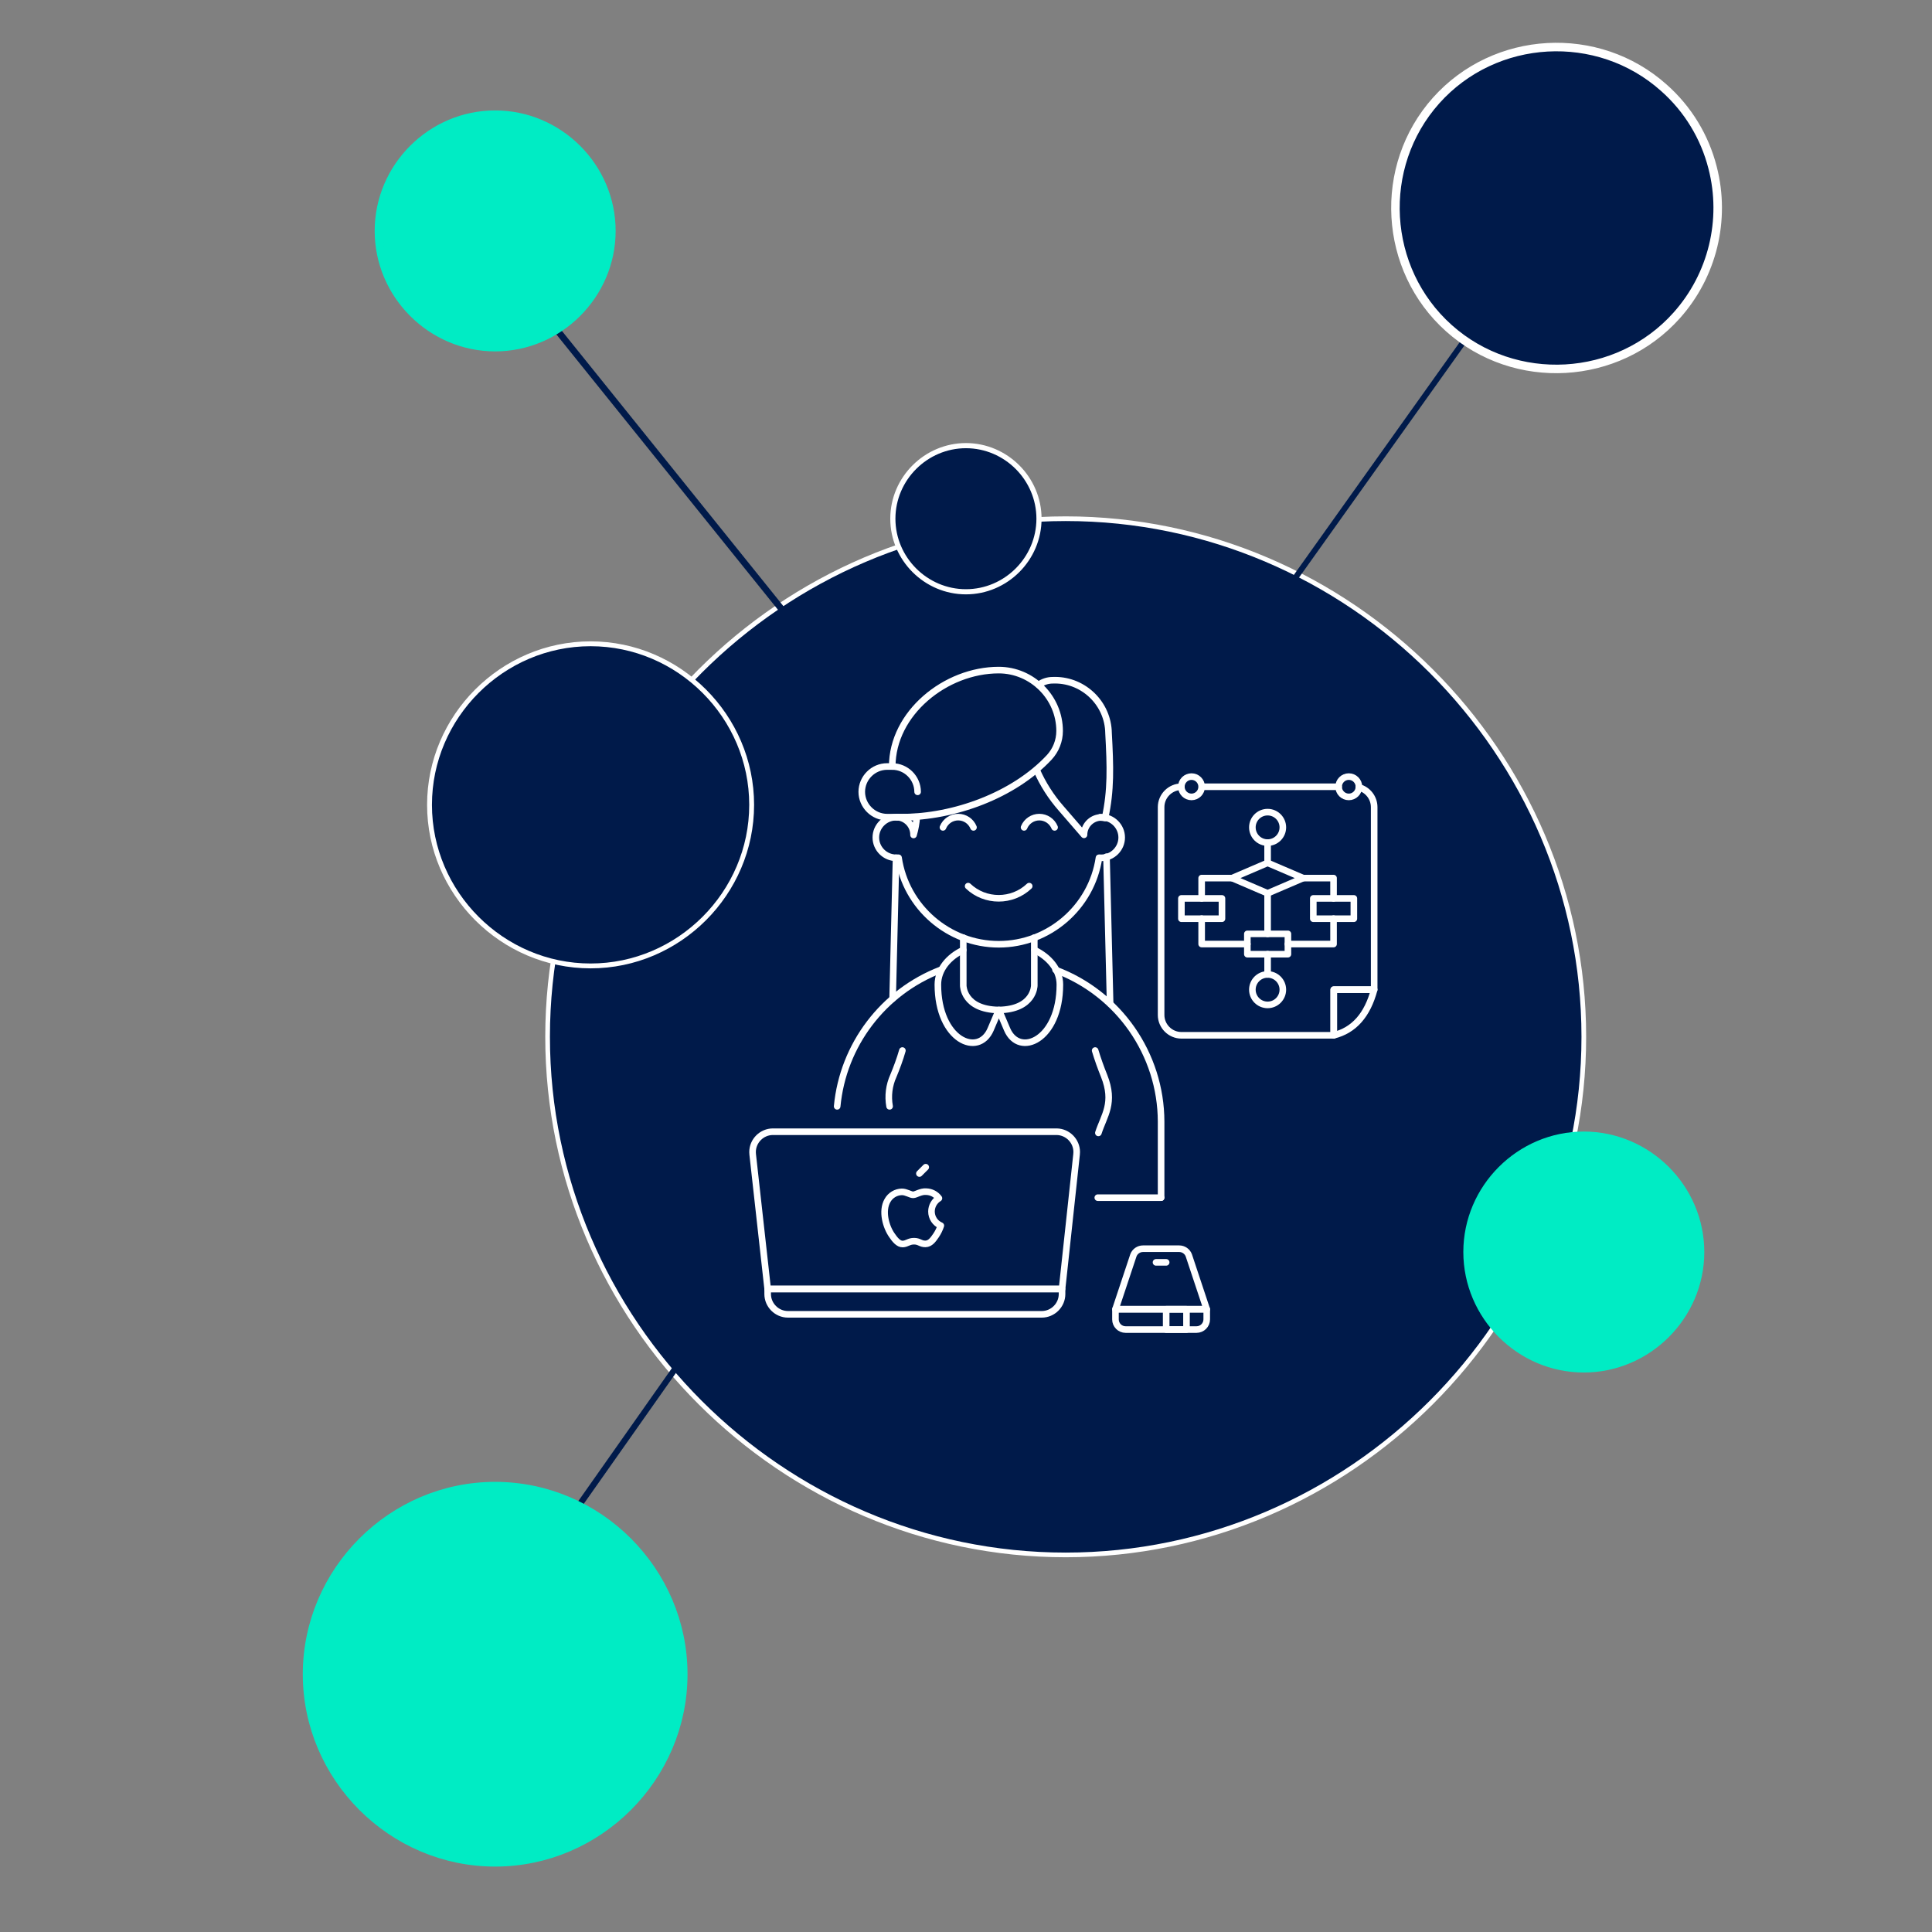 <?xml version="1.0" encoding="UTF-8" standalone="no"?>
<svg xmlns="http://www.w3.org/2000/svg" xmlns:xlink="http://www.w3.org/1999/xlink" xmlns:serif="http://www.serif.com/" width="100%" height="100%" viewBox="0 0 4167 4167" version="1.1" xml:space="preserve" style="fill-rule:evenodd;clip-rule:evenodd;stroke-linejoin:round;stroke-miterlimit:2;">
  <rect x="0" y="0" width="4167" height="4167" fill="#808080" stroke="none"/>
  <g id="Komplex.svg">
    <g>
      <g id="Verbindungen">
        <g id="plan-connection_140x140">
          <path id="Pfad_2480" d="M1181.07,2236.16l0,0.074c0,613.025 504.443,1117.47 1117.47,1117.47c613.025,-0 1117.47,-504.443 1117.47,-1117.47c-0,-613.025 -504.443,-1117.47 -1117.47,-1117.47c-612.995,-0 -1117.43,504.398 -1117.47,1117.39Z" style="fill:#001a4a;fill-rule:nonzero;stroke:#fff;stroke-width:10.08px;"></path>
          <path id="Pfad_2481" d="M1057.1,532.534l943.593,1172.47" style="fill:none;fill-rule:nonzero;stroke:#001a4a;stroke-width:14.06px;"></path>
          <path id="Pfad_24811" serif:id="Pfad_2481" d="M980.072,3628.44l759.474,-1078.65" style="fill:none;fill-rule:nonzero;stroke:#001a4a;stroke-width:13.05px;"></path>
          <path id="Pfad_2482" d="M3264.93,585.134l-617.286,866.126" style="fill:none;fill-rule:nonzero;stroke:#001a4a;stroke-width:12.38px;"></path>
          <path id="Pfad_2491" d="M926.404,1735.94c0,190.578 156.817,347.395 347.395,347.395c190.578,0 347.395,-156.817 347.395,-347.395c0,-190.578 -156.817,-347.395 -347.395,-347.395l-0.077,0c-190.531,0 -347.318,156.787 -347.318,347.318l0,0.077Z" style="fill:#001a4a;fill-rule:nonzero;stroke:#fff;stroke-width:10.48px;"></path>
          <path id="Pfad_2494" d="M3097.44,216.82c-127.063,142.301 -114.586,363.951 27.652,491.085c142.288,127.178 364.027,114.745 491.205,-27.544c77.346,-86.535 106.466,-206.246 77.507,-318.634c-16.898,-66.746 -53.566,-126.863 -105.158,-172.451c-142.288,-127.178 -364.027,-114.745 -491.206,27.544Z" style="fill:#001a4a;fill-rule:nonzero;stroke:#fff;stroke-width:18.37px;"></path>
          <path id="Pfad_2496" d="M3164.99,2700.29l0,0.13c0,137.711 113.311,251.021 251.022,251.021c137.71,0 251.021,-113.31 251.021,-251.021c-0,-137.711 -113.311,-251.021 -251.021,-251.021l-0.13,-0c-137.633,-0 -250.892,113.258 -250.892,250.891Z" style="fill:#00ecc4;fill-rule:nonzero;stroke:#00ecc4;stroke-width:17.67px;"></path>
          <path id="Pfad_24961" serif:id="Pfad_2496" d="M816.951,497.913l-0,0.13c-0,137.711 113.31,251.021 251.021,251.021c137.71,-0 251.021,-113.31 251.021,-251.021c-0,-137.711 -113.311,-251.021 -251.021,-251.021l-0.13,-0c-137.633,-0 -250.891,113.258 -250.891,250.891Z" style="fill:#00ecc4;fill-rule:nonzero;stroke:#00ecc4;stroke-width:17.67px;"></path>
          <path id="Pfad_2498" d="M1925.73,1118.44l0,0.327c0,86.459 71.147,157.606 157.606,157.606c86.459,-0 157.606,-71.147 157.606,-157.606c0,-86.459 -71.147,-157.606 -157.606,-157.606c-86.32,0.04 -157.385,70.959 -157.606,157.279Z" style="fill:#001a4a;fill-rule:nonzero;stroke:#fff;stroke-width:11.1px;"></path>
          <path id="Pfad_2500" d="M665.223,3611.01c0,220.949 181.8,402.749 402.749,402.749c220.949,-0 402.748,-181.8 402.748,-402.749c0,-220.949 -181.799,-402.748 -402.748,-402.748l-0.179,-0c-220.878,0.089 -402.57,181.87 -402.57,402.748Z" style="fill:#00ecc4;fill-rule:nonzero;stroke:#00ecc4;stroke-width:24.29px;"></path>
        </g>
      </g>
    </g>
    <g id="Icons">
      <path d="M1925.25,2154.04l7.397,-303.957" style="fill:none;fill-rule:nonzero;stroke:#fff;stroke-width:14.22px;stroke-linecap:round;stroke-miterlimit:4;"></path>
      <path d="M2386.52,1847.81l7.823,316.474" style="fill:none;fill-rule:nonzero;stroke:#fff;stroke-width:14.22px;stroke-linecap:round;stroke-miterlimit:4;"></path>
      <path d="M1935.35,1762.61c-0.831,-0.047 -1.663,-0.071 -2.495,-0.071c-24.033,0 -43.809,19.776 -43.809,43.809c0,24.032 19.776,43.808 43.809,43.808c0.832,0 1.664,-0.024 2.495,-0.071l2.703,-0c15.764,106.685 108.283,186.537 216.126,186.537c107.844,-0 200.362,-79.852 216.127,-186.537l2.703,-0c0.831,0.047 1.663,0.071 2.495,0.071c24.032,0 43.808,-19.776 43.808,-43.808c0,-24.033 -19.776,-43.809 -43.808,-43.809c-0.832,0 -1.664,0.024 -2.495,0.071" style="fill:none;fill-rule:nonzero;stroke:#fff;stroke-width:14.22px;stroke-linecap:round;stroke-miterlimit:4;"></path>
      <path d="M2088.11,1911.24c36.652,34.941 95.058,34.941 131.71,0" style="fill:none;fill-rule:nonzero;stroke:#fff;stroke-width:14.22px;stroke-linecap:round;stroke-miterlimit:4;"></path>
      <path d="M2274.59,1784.51c-5.446,-13.357 -18.503,-22.134 -32.928,-22.134c-14.425,-0 -27.482,8.777 -32.927,22.134" style="fill:none;fill-rule:nonzero;stroke:#fff;stroke-width:14.22px;stroke-linecap:round;stroke-miterlimit:4;"></path>
      <path d="M2099.64,1784.51c-5.446,-13.357 -18.503,-22.134 -32.927,-22.134c-14.425,-0 -27.482,8.777 -32.928,22.134" style="fill:none;fill-rule:nonzero;stroke:#fff;stroke-width:14.22px;stroke-linecap:round;stroke-miterlimit:4;"></path>
      <path d="M1945.17,1762.46l-9.814,-0c19.884,1.496 35.346,18.467 34.99,38.403c3.782,-12.638 6.12,-25.665 6.97,-38.83c-10.953,0 -21.62,0.427 -32.146,0.427Z" style="fill:none;fill-rule:nonzero;stroke:#fff;stroke-width:14.22px;stroke-linecap:round;stroke-miterlimit:4;"></path>
      <path d="M2240.16,1477.28c8.768,-6.602 19.463,-10.151 30.438,-10.099c1.615,-0.068 3.231,-0.102 4.847,-0.102c62.753,0 114.612,51.144 115.484,113.89c3.983,72.825 5.547,123.603 -7.538,183.484c-3.408,-0.784 -6.887,-1.213 -10.383,-1.28l-0.712,0c-19.294,1.687 -34.279,18.04 -34.278,37.408l-49.214,-56.894c-21.865,-24.837 -39.761,-52.905 -53.054,-83.208" style="fill:none;fill-rule:nonzero;stroke:#fff;stroke-width:14.22px;stroke-linecap:round;stroke-miterlimit:4;"></path>
      <path d="M2263.06,1633.46c-76.381,82.07 -205.531,129.008 -317.897,129.008l-31.718,-0c-29.987,0 -54.683,-24.631 -54.761,-54.618c0.078,-29.988 24.774,-54.619 54.761,-54.619l10.952,0c0,-114.926 114.926,-207.948 229.71,-207.948c72.02,-0 131.284,59.263 131.284,131.283c-0.014,21.094 -7.993,41.423 -22.331,56.894Z" style="fill:none;fill-rule:nonzero;stroke:#fff;stroke-width:14.22px;stroke-linecap:round;stroke-miterlimit:4;"></path>
      <path d="M1924.4,1653.23c29.987,0 54.683,24.631 54.761,54.619" style="fill:none;fill-rule:nonzero;stroke:#fff;stroke-width:14.22px;stroke-linecap:round;stroke-miterlimit:4;"></path>
      <path d="M2963.86,2134.55c-14.603,54.808 -43.667,87.617 -87.191,98.427l0,-98.427l87.191,-0Z" style="fill:none;fill-rule:nonzero;stroke:#fff;stroke-width:14.22px;stroke-linecap:round;stroke-miterlimit:4;"></path>
      <circle cx="2569.87" cy="1696.89" r="21.904" style="fill:none;stroke:#fff;stroke-width:14.22px;stroke-linecap:round;stroke-miterlimit:4;"></circle>
      <circle cx="2909.1" cy="1696.89" r="21.904" style="fill:none;stroke:#fff;stroke-width:14.22px;stroke-linecap:round;stroke-miterlimit:4;"></circle>
      <circle cx="2734.01" cy="1784.51" r="32.856" style="fill:none;stroke:#fff;stroke-width:14.22px;stroke-linecap:round;stroke-miterlimit:4;"></circle>
      <circle cx="2734.01" cy="2134.55" r="32.856" style="fill:none;stroke:#fff;stroke-width:14.22px;stroke-linecap:round;stroke-miterlimit:4;"></circle>
      <path d="M2734.01,2058.03l0,43.666" style="fill:none;fill-rule:nonzero;stroke:#fff;stroke-width:14.22px;stroke-linecap:round;stroke-miterlimit:4;"></path>
      <path d="M2734.01,1926.75l0,87.475" style="fill:none;fill-rule:nonzero;stroke:#fff;stroke-width:14.22px;stroke-linecap:round;stroke-miterlimit:4;"></path>
      <path d="M2734.01,1817.23l0,43.808" style="fill:none;fill-rule:nonzero;stroke:#fff;stroke-width:14.22px;stroke-linecap:round;stroke-miterlimit:4;"></path>
      <path d="M2591.77,1937.7l-0,-43.809l65.713,0" style="fill:none;fill-rule:nonzero;stroke:#fff;stroke-width:14.22px;stroke-linecap:round;stroke-miterlimit:4;"></path>
      <path d="M2690.34,2036.12l-98.569,-0l-0,-54.761" style="fill:none;fill-rule:nonzero;stroke:#fff;stroke-width:14.22px;stroke-linecap:round;stroke-miterlimit:4;"></path>
      <path d="M2876.24,1981.36l-0,54.761l-98.427,-0" style="fill:none;fill-rule:nonzero;stroke:#fff;stroke-width:14.22px;stroke-linecap:round;stroke-miterlimit:4;"></path>
      <path d="M2810.67,1893.89l65.571,0l-0,43.809" style="fill:none;fill-rule:nonzero;stroke:#fff;stroke-width:14.22px;stroke-linecap:round;stroke-miterlimit:4;"></path>
      <rect x="2832.57" y="1937.7" width="87.475" height="43.809" style="fill:none;stroke:#fff;stroke-width:14.22px;stroke-linecap:round;stroke-miterlimit:4;"></rect>
      <rect x="2548.1" y="1937.7" width="87.475" height="43.809" style="fill:none;stroke:#fff;stroke-width:14.22px;stroke-linecap:round;stroke-miterlimit:4;"></rect>
      <rect x="2690.34" y="2014.22" width="87.475" height="43.809" style="fill:none;stroke:#fff;stroke-width:14.22px;stroke-linecap:round;stroke-miterlimit:4;"></rect>
      <path d="M2734.01,1861.03l-76.522,32.856l76.522,32.857l76.665,-32.857l-76.665,-32.856Z" style="fill:none;fill-rule:nonzero;stroke:#fff;stroke-width:14.22px;stroke-linecap:round;stroke-miterlimit:4;"></path>
      <path d="M2504.3,2583.16l-0,-164.139c-0.364,-145.459 -91.324,-276.214 -227.577,-327.142" style="fill:none;fill-rule:nonzero;stroke:#fff;stroke-width:14.22px;stroke-linecap:round;stroke-miterlimit:4;"></path>
      <path d="M1805.63,2386.17c12.511,-132.326 99.236,-246.615 223.31,-294.285" style="fill:none;fill-rule:nonzero;stroke:#fff;stroke-width:14.22px;stroke-linecap:round;stroke-miterlimit:4;"></path>
      <path d="M2580.82,2867.63c-0,0 -153.188,0 -153.188,0c-11.939,0 -21.762,-9.823 -21.762,-21.762c-0,-0.047 -0,-0.094 0,-0.142l0,-21.904l196.854,-0l-0,21.904c-0,12.016 -9.888,21.904 -21.904,21.904Z" style="fill:none;fill-rule:nonzero;stroke:#fff;stroke-width:14.22px;stroke-linecap:round;stroke-miterlimit:4;"></path>
      <path d="M2602.72,2823.83l-196.854,-0l38.688,-116.349c3.262,-8.595 11.573,-14.288 20.766,-14.223l77.945,-0c9.194,-0.065 17.505,5.628 20.767,14.223l38.688,116.349Z" style="fill:none;fill-rule:nonzero;stroke:#fff;stroke-width:14.22px;stroke-linecap:round;stroke-miterlimit:4;"></path>
      <path d="M2493.34,2722.7l21.904,0" style="fill:none;fill-rule:nonzero;stroke:#fff;stroke-width:14.22px;stroke-linecap:round;stroke-miterlimit:4;"></path>
      <rect x="2515.25" y="2823.83" width="43.809" height="43.809" style="fill:none;stroke:#fff;stroke-width:14.22px;stroke-linecap:round;stroke-miterlimit:4;"></rect>
      <path d="M1918.71,2386.17c-4.036,-22.322 -1.157,-45.354 8.249,-65.997c6.685,-16.072 14.224,-36.128 19.344,-54.334" style="fill:none;fill-rule:nonzero;stroke:#fff;stroke-width:14.22px;stroke-linecap:round;stroke-miterlimit:4;"></path>
      <path d="M2362.06,2265.84c5.404,18.206 12.658,38.262 19.201,54.334c23.469,58.886 0,85.341 -12.232,123.318" style="fill:none;fill-rule:nonzero;stroke:#fff;stroke-width:14.22px;stroke-linecap:round;stroke-miterlimit:4;"></path>
      <path d="M2290.66,2791.11c-0.078,23.979 -19.829,43.666 -43.808,43.666l-547.322,-0c-23.979,0 -43.731,-19.687 -43.809,-43.666l0,-10.952l634.939,-0l0,10.952Z" style="fill:none;fill-rule:nonzero;stroke:#fff;stroke-width:14.22px;stroke-linecap:round;stroke-miterlimit:4;"></path>
      <path d="M2290.66,2780.16l-634.939,-0l-32.287,-290.161c-0.2,-1.701 -0.3,-3.412 -0.3,-5.124c0,-24.111 19.84,-43.951 43.951,-43.951c0.195,0 0.389,0.001 0.584,0.004l611.612,0c23.719,0.444 42.989,20.078 42.989,43.801c0,1.761 -0.106,3.521 -0.318,5.27l-31.292,290.161Z" style="fill:none;fill-rule:nonzero;stroke:#fff;stroke-width:14.22px;stroke-linecap:round;stroke-miterlimit:4;"></path>
      <path d="M2009.03,2612.89c0.097,-11.606 6.181,-22.375 16.073,-28.447c-6.381,-8.663 -16.413,-13.915 -27.167,-14.224c-11.664,-1.138 -22.616,6.827 -28.447,6.827c-5.832,0 -14.935,-6.542 -24.465,-6.4c-12.85,0.295 -24.618,7.4 -30.865,18.633c-13.086,22.757 -3.271,56.894 9.53,74.958c6.116,9.103 14.223,19.344 23.469,18.917c9.245,-0.427 12.943,-6.116 24.322,-6.116c11.379,-0 14.224,6.116 24.607,5.832c10.383,-0.285 16.499,-9.104 22.757,-18.207c4.426,-6.549 7.921,-13.682 10.384,-21.193c-12.27,-5.164 -20.265,-17.268 -20.198,-30.58Z" style="fill:none;fill-rule:nonzero;stroke:#fff;stroke-width:14.22px;stroke-linecap:round;stroke-miterlimit:4;"></path>
      <path d="M1983,2531.1l13.655,-13.654" style="fill:none;fill-rule:nonzero;stroke:#fff;stroke-width:14.22px;stroke-linecap:round;stroke-miterlimit:4;"></path>
      <path d="M2077.59,2049.07c-30.723,14.224 -54.761,41.533 -54.761,74.532c-0,119.904 87.617,157.597 113.788,96.578l17.78,-41.818l17.779,41.818c26.029,61.019 113.789,23.326 113.789,-96.578c-0,-32.999 -23.896,-59.739 -54.619,-74.532" style="fill:none;fill-rule:nonzero;stroke:#fff;stroke-width:14.22px;stroke-linecap:round;stroke-miterlimit:4;"></path>
      <path d="M2077.59,2022.33l-0,103.405c-0,0 -0,51.489 76.522,52.627c76.523,-1.138 76.665,-52.627 76.665,-52.627l0,-103.405" style="fill:none;fill-rule:nonzero;stroke:#fff;stroke-width:14.22px;stroke-linecap:round;stroke-miterlimit:4;"></path>
      <path d="M2930.72,1698.17c19.425,4.981 33.122,22.616 33.141,42.67l-0,393.708l-87.191,-0l0,98.427l-328.564,-0c-23.978,-0 -43.73,-19.688 -43.808,-43.666l-0,-448.611c0.078,-24.003 19.805,-43.731 43.808,-43.809" style="fill:none;fill-rule:nonzero;stroke:#fff;stroke-width:14.22px;stroke-linecap:round;stroke-miterlimit:4;"></path>
      <path d="M2592.2,1696.89l294.997,0" style="fill:none;fill-rule:nonzero;stroke:#fff;stroke-width:14.22px;stroke-linecap:round;stroke-miterlimit:4;"></path>
      <path d="M2504.3,2583.16l-136.546,0" style="fill:none;fill-rule:nonzero;stroke:#fff;stroke-width:14.22px;stroke-linecap:round;stroke-miterlimit:4;"></path>
    </g>
  </g>
</svg>
